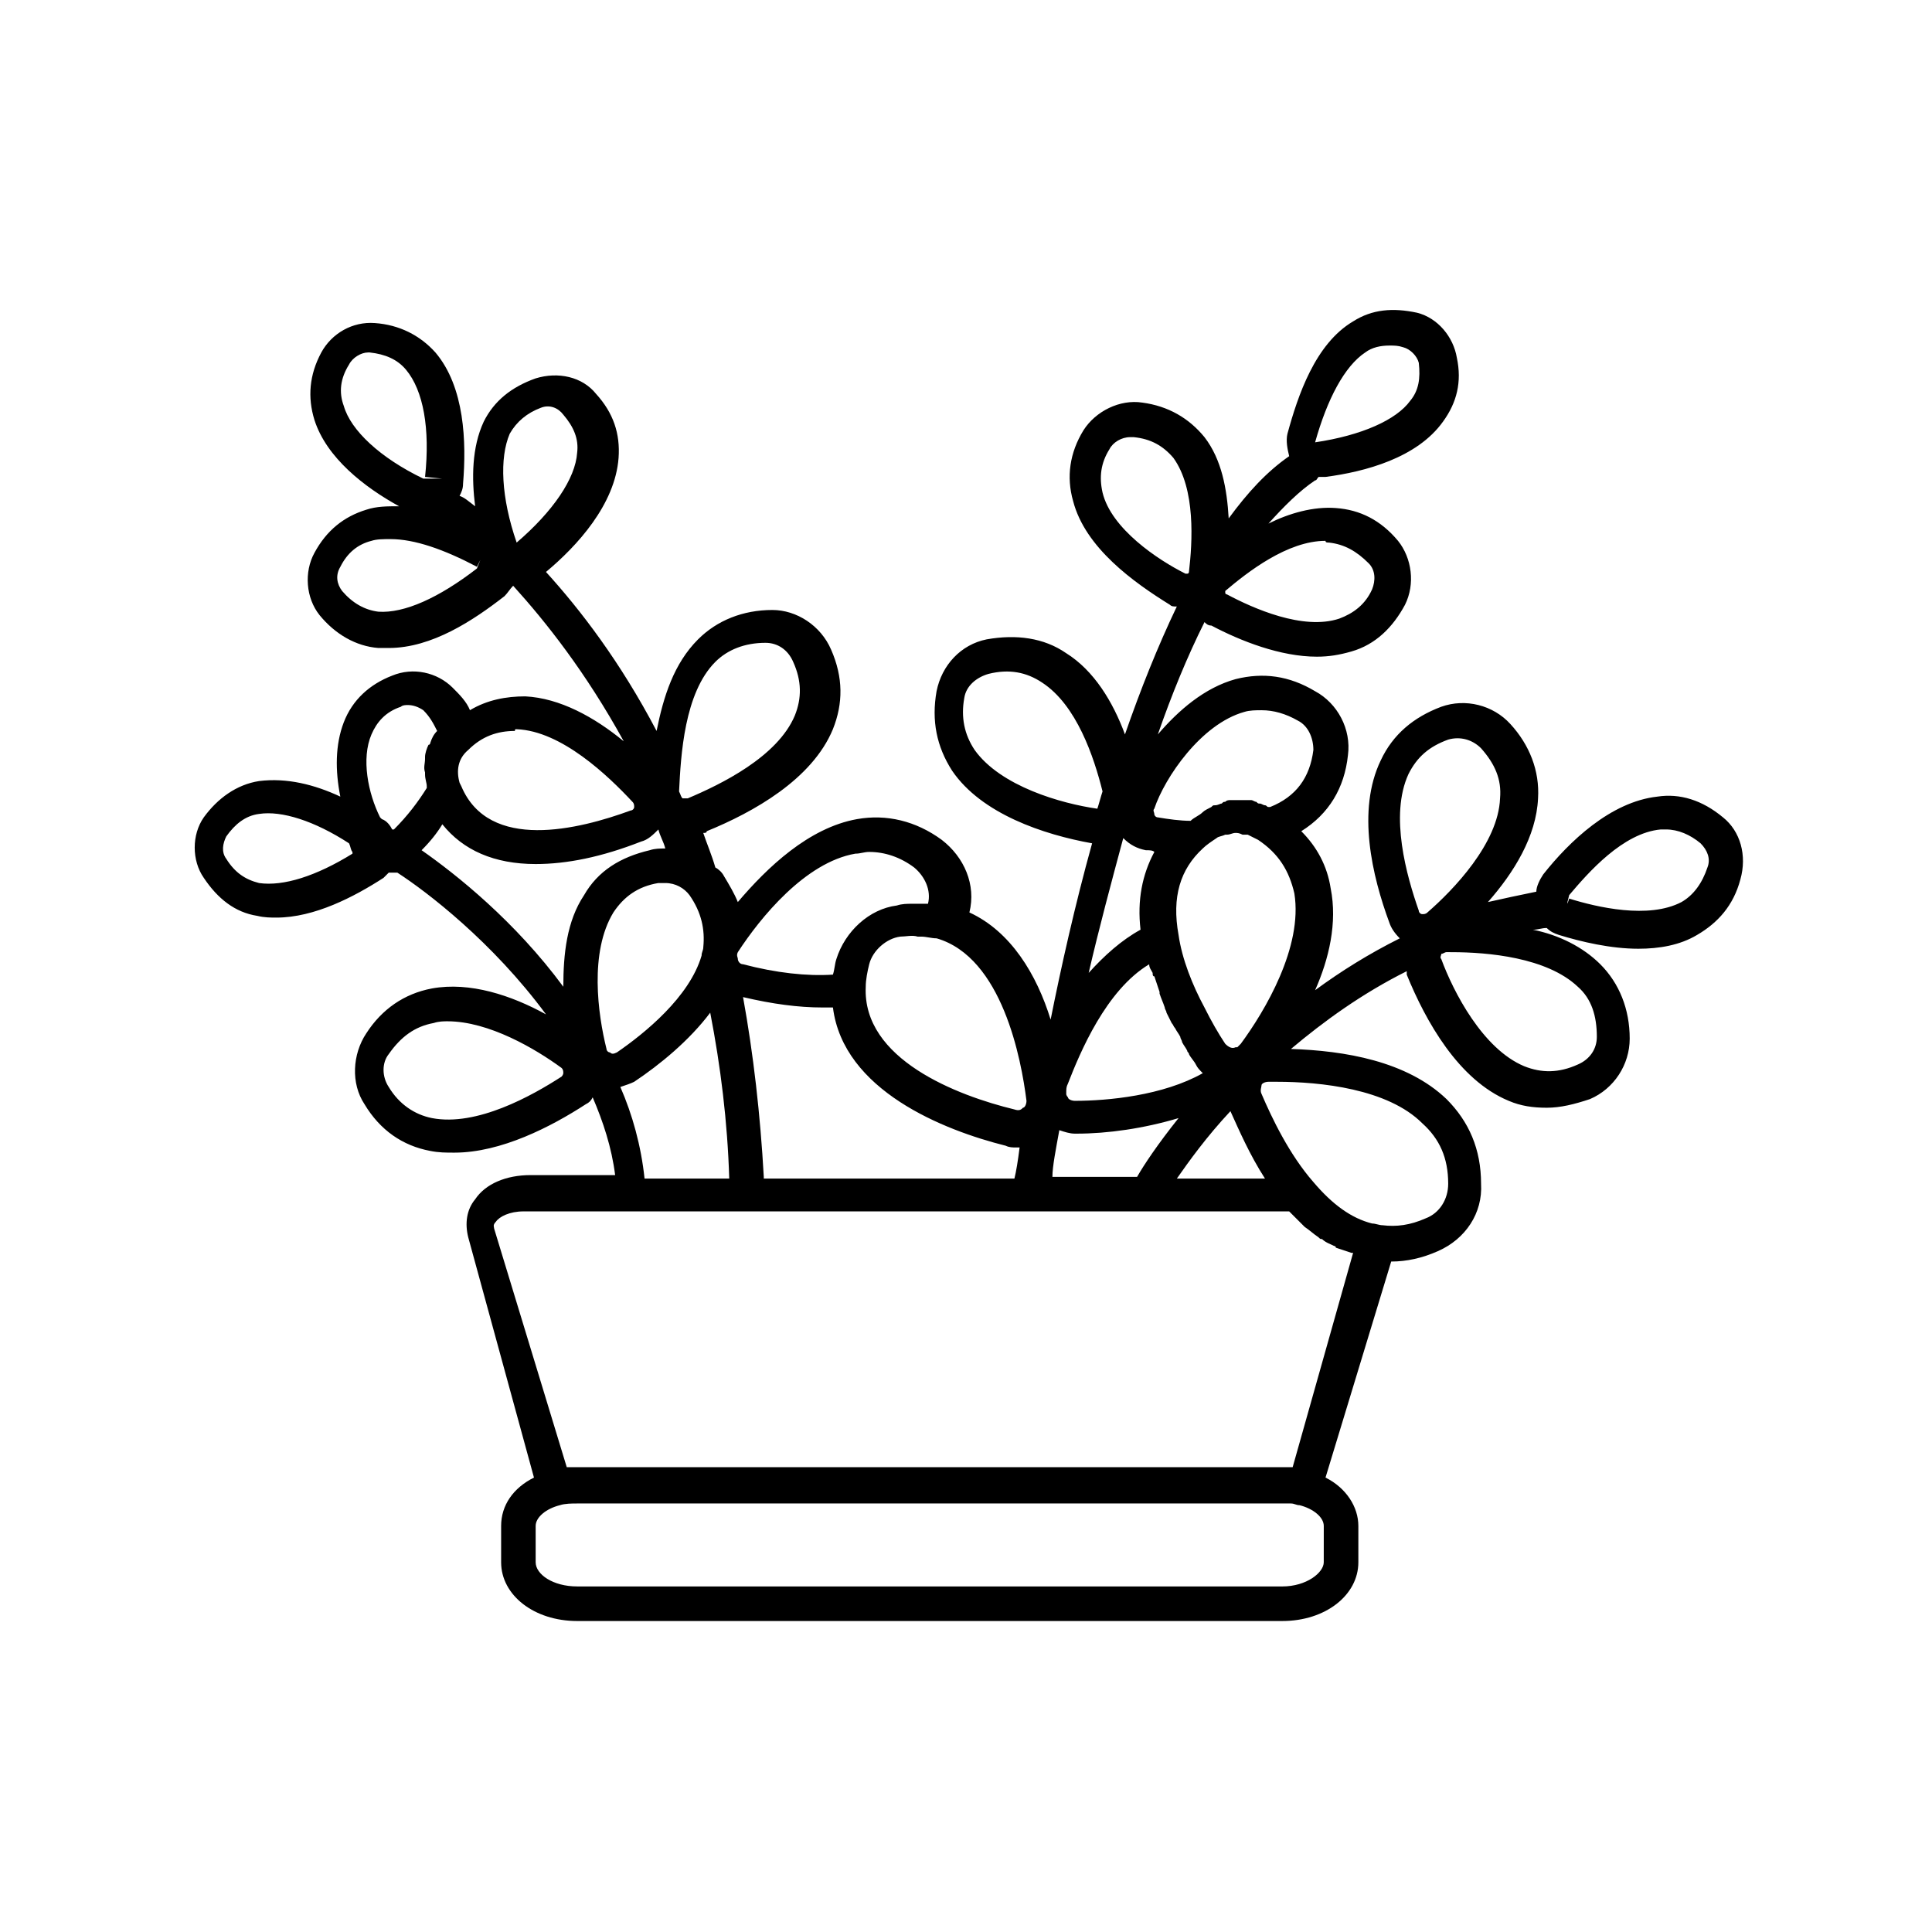 <?xml version="1.0" encoding="UTF-8"?>
<!-- Uploaded to: ICON Repo, www.svgrepo.com, Generator: ICON Repo Mixer Tools -->
<svg fill="#000000" width="800px" height="800px" version="1.1" viewBox="144 144 512 512" xmlns="http://www.w3.org/2000/svg">
 <path d="m600.61 360.61c-5.496-4.582-11.449-6.414-17.406-5.496-12.367 1.375-23.359 11.91-30.23 20.609-0.918 1.375-1.832 3.207-1.832 4.582-4.582 0.918-8.703 1.832-12.824 2.75 6.871-7.785 12.824-17.406 13.281-27.48 0.457-7.328-2.289-14.199-7.328-19.695-4.582-5.039-11.91-6.871-18.32-4.582-7.328 2.75-12.824 7.328-16.031 14.199-6.414 13.281-2.289 30.688 2.289 43.055 0.457 1.375 1.375 2.75 2.75 4.121-8.246 4.121-15.574 8.703-22.441 13.742 3.664-8.246 5.953-17.863 4.121-27.023-0.918-5.953-3.664-10.992-7.785-15.113 7.328-4.582 11.449-11.449 12.367-20.152 0.918-6.871-2.75-13.742-8.703-16.945-6.871-4.121-13.742-5.039-21.07-3.207-8.246 2.289-15.113 8.246-20.609 14.656 3.664-10.535 7.785-20.609 12.367-29.77 0.457 0.457 0.918 0.918 1.832 0.918 7.785 4.121 18.32 8.246 27.938 8.246 3.207 0 5.953-0.457 9.16-1.375 6.414-1.832 10.992-6.414 14.199-12.367 2.75-5.496 1.832-12.367-1.832-16.945-4.582-5.496-10.078-8.246-16.488-8.703-5.953-0.457-12.367 1.375-17.863 4.121 4.121-4.582 8.246-8.703 12.367-11.449 0.457 0 0.457-0.457 0.918-0.918h0.457 1.375c10.535-1.375 24.273-5.039 31.145-14.656 3.664-5.039 5.039-10.535 3.664-16.945-0.918-5.496-5.039-10.535-10.535-11.91-6.414-1.375-11.91-0.918-16.945 2.289-10.078 5.953-14.656 19.695-17.406 29.77-0.457 1.832 0 4.121 0.457 5.953-5.953 4.121-10.992 9.617-16.031 16.488-0.457-7.785-1.832-15.574-6.414-21.527-4.121-5.039-9.617-8.246-16.488-9.16-5.953-0.918-12.367 2.289-15.574 7.328-3.664 5.953-4.582 12.367-2.75 18.777 3.207 12.367 16.031 21.527 25.648 27.48 0.457 0.457 0.918 0.457 1.832 0.457-5.039 10.535-9.617 21.984-13.742 33.895-3.207-8.703-8.246-16.945-15.574-21.527-5.953-4.121-13.281-5.039-21.07-3.664-6.871 1.375-11.91 6.871-13.281 13.742-1.375 7.785 0 14.656 4.121 21.07 7.785 11.449 24.273 16.945 37.098 19.238-4.582 16.488-8.246 32.977-10.992 46.719-3.664-11.91-10.535-23.359-21.527-28.398 1.832-7.328-1.375-14.656-7.328-19.238-6.871-5.039-14.656-6.871-22.441-5.496-12.824 2.289-23.816 12.824-31.602 21.984-0.918-2.289-2.289-4.582-3.664-6.871-0.457-0.918-1.375-1.832-2.289-2.289-0.918-3.207-2.289-6.414-3.207-9.16 0.457 0 0.918 0 0.918-0.457 12.367-5.039 27.938-13.742 33.434-27.023 2.75-6.871 2.75-13.742-0.457-21.07-2.75-6.414-9.16-10.535-15.574-10.535-7.785 0-14.656 2.75-19.695 7.785-6.414 6.414-9.16 15.113-10.992 24.273-9.617-18.32-20.152-32.062-29.312-42.137 8.246-6.871 18.32-17.863 19.238-30.23 0.457-6.414-1.375-11.91-5.953-16.945-3.664-4.582-10.078-5.953-16.031-4.121-6.414 2.289-10.992 5.953-13.742 11.449-3.207 6.871-3.207 15.113-2.289 22.441-1.832-1.375-2.75-2.289-4.121-2.75 0.457-0.918 0.918-1.832 0.918-3.207 0.918-10.992 0.457-25.648-7.328-34.809-4.121-4.582-9.617-7.328-16.031-7.785-5.953-0.457-11.449 2.75-14.199 7.785-3.207 5.953-3.664 11.91-1.832 17.863 3.207 10.078 13.281 17.863 22.441 22.902-3.207 0-5.953 0-8.703 0.918-5.953 1.832-10.535 5.496-13.742 11.449-2.75 5.039-2.289 11.91 1.375 16.488 4.121 5.039 9.617 8.246 15.574 8.703h2.75c11.449 0 22.441-7.328 30.688-13.742 0.918-0.918 1.375-1.832 2.289-2.75 8.703 9.617 19.238 22.902 29.312 41.223-7.785-6.414-16.945-11.449-26.105-11.91-5.039 0-10.078 0.918-14.656 3.664-0.918-2.289-2.75-4.121-4.582-5.953-4.121-4.121-10.535-5.496-16.031-3.207-5.953 2.289-10.535 6.414-12.824 12.367-2.289 5.953-2.289 12.824-0.918 19.695-6.871-3.207-14.199-5.039-21.527-4.121-5.953 0.918-10.992 4.582-14.656 9.617-3.207 4.582-3.207 11.449 0 16.031 3.664 5.496 8.246 9.16 14.199 10.078 1.832 0.457 3.664 0.457 5.039 0.457 10.078 0 20.609-5.496 28.398-10.535 0.457-0.457 0.918-0.918 1.375-1.375h0.457 1.832c7.785 5.039 25.191 18.32 39.391 37.559-9.16-5.039-20.152-8.703-30.23-6.871-7.328 1.375-13.281 5.496-17.406 11.91-3.664 5.496-4.121 13.281-0.457 18.777 4.121 6.871 10.078 10.992 17.406 12.367 2.289 0.457 4.121 0.457 6.414 0.457 12.367 0 25.648-6.871 34.809-12.824 0.918-0.457 1.375-0.918 1.832-1.832 2.75 6.414 5.039 13.281 5.953 20.609h-22.441c-6.414 0-11.91 2.289-14.656 6.414-2.289 2.75-2.75 6.414-1.832 10.078l17.418 63.664c-5.496 2.75-8.703 7.328-8.703 12.824v9.617c0 8.703 8.703 15.574 20.152 15.574h186.87c11.449 0 20.152-6.871 20.152-15.574v-9.617c0-5.039-3.207-10.078-8.703-12.824l17.406-57.25c4.121 0 8.246-0.918 12.367-2.75 7.328-3.207 11.91-10.078 11.449-17.863 0-9.16-3.207-16.488-9.16-22.441-10.535-10.078-27.023-12.824-41.223-13.281 8.703-7.328 18.777-14.656 30.688-20.609v0.918c5.039 12.367 13.742 27.938 27.023 33.434 3.207 1.375 6.414 1.832 10.078 1.832s7.328-0.918 11.449-2.289c6.414-2.75 10.535-9.16 10.535-16.031 0-7.785-2.75-14.656-7.785-19.695-4.582-4.582-10.992-7.785-17.863-9.16 1.375 0 2.289-0.457 3.664-0.457 0.918 0.918 1.832 1.375 3.207 1.832 5.953 1.832 13.742 3.664 21.07 3.664 5.496 0 10.992-0.918 15.574-3.664 5.496-3.207 9.617-7.785 11.449-14.656 1.828-6.414-0.004-12.828-4.586-16.492zm-104.43-72.824c4.121 0.457 7.328 2.289 10.535 5.496 1.832 1.832 1.832 4.582 0.918 6.871-1.832 4.121-5.039 6.414-8.703 7.785-9.617 3.207-22.902-2.75-29.77-6.414 0 0-0.457 0-0.457-0.457v-0.457c5.953-5.039 16.488-13.281 26.566-13.281-0.004 0.457 0.453 0.457 0.91 0.457zm9.617-50.379c1.832-1.375 4.121-1.832 6.414-1.832 1.375 0 2.289 0 3.664 0.457 1.832 0.457 3.664 2.289 4.121 4.121 0.457 4.121 0 7.328-2.289 10.078-3.664 5.039-12.824 9.16-25.191 10.992 3.207-11.449 7.785-20.152 13.281-23.816zm-69.617 37.098c-0.918-4.121-0.457-7.785 1.832-11.449 0.918-1.832 3.207-3.207 5.496-3.207h0.918c4.582 0.457 7.785 2.289 10.535 5.496 5.953 8.246 5.039 22.441 4.121 30.23 0 0 0 0.457-0.457 0.457h-0.457c-7.332-3.664-19.695-11.91-21.988-21.527zm-143.36 154.81c-7.785 5.039-22.441 13.281-34.352 10.992-4.582-0.918-8.703-3.664-11.449-8.246-1.832-2.75-1.832-6.414 0-8.703 3.207-4.582 6.871-7.328 11.91-8.246 1.375-0.457 2.75-0.457 3.664-0.457 10.992 0 23.359 7.328 30.23 12.367 0.457 0.457 0.457 0.918 0.457 1.375-0.004 0-0.004 0.457-0.461 0.918zm224.43-80.152c2.289-4.582 5.496-7.328 10.535-9.16 3.207-0.918 6.414 0 8.703 2.289 3.664 4.121 5.496 8.246 5.039 13.281-0.457 11.91-12.367 24.273-19.238 30.23-0.461 0.457-0.918 0.457-1.375 0.457-0.457 0-0.918-0.457-0.918-0.918-3.207-9.156-7.785-25.188-2.746-36.18zm-211.6 73.738c-0.457 0-0.918-0.457-0.918-0.918-2.289-9.16-4.582-25.648 1.832-36.184 2.75-4.121 6.414-6.871 11.91-7.785h1.832c2.75 0 5.039 1.375 6.414 3.207 3.207 4.582 4.121 9.16 3.664 13.742 0 0.918-0.457 1.375-0.457 2.289-3.207 10.992-15.113 20.609-22.441 25.648-0.918 0.457-1.379 0.457-1.836 0zm40.762 32.977c-0.918-16.488-2.75-32.52-5.496-47.633 7.785 1.832 14.656 2.75 21.07 2.75h2.75c2.75 21.984 29.312 32.52 45.801 36.641 0.918 0.457 1.832 0.457 2.75 0.457h0.918c-0.457 3.664-0.918 6.414-1.375 8.246l-66.418-0.004zm95.266-89.77c1.832 1.832 3.664 2.75 5.953 3.207 0.918 0 1.832 0 2.289 0.457-3.207 5.953-4.582 12.824-3.664 20.609-5.039 2.75-9.617 6.871-13.742 11.449 2.754-11.906 5.961-23.812 9.164-35.723zm27.023-0.914h0.457c0.918 0 1.375-0.457 2.289-0.457 0.457 0 0.918 0 1.832 0.457h1.375c0.918 0.457 1.832 0.918 2.75 1.375 5.496 3.664 8.246 8.246 9.617 14.199 2.289 14.199-7.785 31.145-14.199 39.848-0.457 0.457-0.457 0.457-0.918 0.918h-0.457c-0.918 0.457-1.832 0-2.75-0.918-1.832-2.75-3.664-5.953-5.496-9.617-3.207-5.953-5.953-12.824-6.871-19.238-1.832-10.078 0.457-17.406 6.414-22.902 0.918-0.918 2.289-1.832 3.664-2.75 0.461-0.457 1.379-0.457 2.293-0.914zm-41.68 65.953c3.207-8.246 10.078-24.734 21.527-31.602 0 0.918 0.457 1.375 0.918 2.289 0 0.457 0 0.918 0.457 0.918 0.457 1.375 0.918 2.75 1.375 4.121v0.457c0.457 1.375 0.918 2.289 1.375 3.664 0 0.457 0.457 0.918 0.457 1.375 0.457 0.918 0.918 1.832 1.375 2.75 0.457 0.457 0.457 0.918 0.918 1.375 0.457 0.918 0.918 1.375 1.375 2.289 0 0.457 0.457 0.918 0.457 1.375 0.457 0.918 0.918 1.375 1.375 2.289 0 0.457 0.457 0.457 0.457 0.918 0.457 0.918 1.375 1.832 1.832 2.75s0.918 1.375 1.832 2.289c-10.535 5.953-25.191 7.328-33.895 7.328-0.918 0-1.832-0.457-1.832-0.918 0 0-0.457-0.457-0.457-0.918-0.004-1.379-0.004-1.836 0.453-2.75zm-2.289 12.363c1.375 0.457 2.75 0.918 4.121 0.918h0.457c8.246 0 17.863-1.375 27.023-4.121-5.496 6.871-9.16 12.367-10.992 15.574h-22.441c0-2.75 0.918-7.332 1.832-12.371zm45.344-5.035c2.289 5.039 5.039 11.449 9.16 17.863h-23.359c3.207-4.582 7.785-10.996 14.199-17.863zm3.664-105.8c1.375-0.457 3.207-0.457 4.582-0.457 3.207 0 6.414 0.918 9.617 2.75 2.75 1.375 4.121 4.582 4.121 7.785-0.918 7.328-4.582 12.367-11.449 15.113h-0.457c-0.457 0-0.457-0.457-0.918-0.457-0.457 0-0.918-0.457-1.375-0.457s-0.457 0-0.918-0.457c-0.457 0-0.918-0.457-1.375-0.457h-0.918-1.375-0.918-1.375-0.918c-0.457 0-0.918 0-1.375 0.457-0.457 0-0.457 0-0.918 0.457-0.457 0-0.918 0.457-1.832 0.457-0.457 0-0.457 0-0.918 0.457-0.918 0.457-1.832 0.918-2.289 1.375-0.918 0.918-2.289 1.375-3.207 2.289-2.75 0-5.953-0.457-8.703-0.918-0.457 0-0.918-0.457-0.918-0.918 0-0.457-0.457-0.918 0-1.375 2.766-8.242 12.387-22.438 23.836-25.645zm-71.449 10.074c-2.75-4.121-3.664-8.703-2.75-13.742 0.457-3.207 3.207-5.496 6.414-6.414 5.496-1.375 10.078-0.457 14.199 2.289 9.16 5.953 13.742 19.695 16.031 28.855-0.457 1.375-0.918 3.207-1.375 4.582-9.621-1.371-25.648-5.949-32.52-15.57zm13.738 92.977c0 0.918-0.457 1.832-0.918 1.832-0.457 0.457-0.918 0.918-2.289 0.457-15.113-3.664-40.305-13.281-39.391-32.52 0-1.832 0.457-4.121 0.918-5.953 0.918-3.664 4.582-6.871 8.246-7.328 1.375 0 3.207-0.457 4.582 0h0.918c1.375 0 2.75 0.457 4.121 0.457 17.402 5.039 22.441 32.062 23.812 43.055zm-45.34-65.496c1.375 0 2.289-0.457 3.664-0.457 4.121 0 8.246 1.375 11.91 4.121 2.75 2.289 4.582 5.953 3.664 9.617h-0.457-2.75-0.918c-1.375 0-2.75 0-4.121 0.457-7.328 0.918-13.742 6.871-16.031 14.199-0.457 1.375-0.457 2.75-0.918 4.121-6.871 0.457-15.113-0.457-23.816-2.75-0.918 0-1.375-0.918-1.375-1.375 0-0.457-0.457-0.918 0-1.832 5.957-9.152 17.863-23.809 31.148-26.102zm-37.102-50.836c3.207-3.207 7.785-5.039 13.281-5.039 3.207 0 5.953 1.832 7.328 5.039 2.289 5.039 2.289 9.617 0.457 14.199-4.582 10.992-19.695 18.32-28.398 21.984h-1.375c-0.457-0.457-0.457-0.918-0.918-1.832 0.465-9.621 1.383-26.109 9.625-34.352zm-54.5-60.457c1.832-3.207 4.582-5.496 8.246-6.871 2.289-0.918 4.582 0 5.953 1.832 2.75 3.207 4.121 6.414 3.664 10.078-0.457 6.871-6.414 15.574-16.031 23.816l2.75 3.664-2.75-3.668c-4.125-11.906-4.582-22.441-1.832-28.852zm-43.969-7.328c-1.375-3.664-0.918-7.328 1.375-10.992 0.918-1.832 3.207-3.207 5.039-3.207h0.457c4.121 0.457 7.328 1.832 9.617 4.582 4.582 5.496 6.414 15.574 5.039 28.398l4.582 0.457h-5.039c-11.453-5.5-19.238-12.828-21.07-19.238zm9.16 54.5c-3.664-0.457-6.871-2.289-9.617-5.496-1.375-1.832-1.832-4.121-0.457-6.414 1.832-3.664 4.582-5.953 8.246-6.871 1.375-0.457 3.207-0.457 5.039-0.457 6.414 0 14.199 2.75 22.902 7.328l0.918-1.832-0.918 2.289c-10.086 7.789-19.246 11.914-26.113 11.453zm36.641 31.145c11.91 0.457 24.273 12.367 30.688 19.238 0.457 0.457 0.457 0.918 0.457 1.375s-0.457 0.918-0.918 0.918c-13.742 5.039-37.559 10.992-44.887-6.414 0 0-0.457-0.918-0.457-0.918-0.918-3.207-0.457-6.414 2.289-8.703 3.664-3.664 7.785-5.039 12.367-5.039 0-0.457 0-0.457 0.461-0.457zm-38.473 1.375c1.375-3.207 3.664-5.953 7.785-7.328 0.457-0.457 1.375-0.457 1.832-0.457 1.375 0 2.75 0.457 4.121 1.375 1.832 1.832 2.75 3.664 3.664 5.496-0.918 0.918-1.375 1.832-1.832 3.207 0 0 0 0.457-0.457 0.457-0.457 0.918-0.918 2.289-0.918 3.207v0.457c0 1.375-0.457 2.289 0 3.664v0.457c0 1.375 0.457 2.289 0.457 3.207v0.457c-2.289 3.664-5.039 7.328-8.703 10.992h-0.457c-0.457-0.918-1.375-2.289-2.75-2.75l-0.457-0.457c-3.203-6.41-5.035-15.57-2.285-21.984zm-29.773 39.391c-3.664-0.918-6.414-2.75-8.703-6.414-1.375-1.832-0.918-4.121 0-5.953 2.289-3.207 5.039-5.496 8.703-5.953 5.953-0.918 14.656 1.832 23.816 7.785 0.457 0.918 0.457 1.832 0.918 2.289v0.457c-9.617 5.957-18.32 8.703-24.734 7.789zm43.055-8.703c2.289-2.289 4.121-4.582 5.496-6.871 5.496 6.871 13.742 10.535 24.734 10.535 8.246 0 17.406-1.832 27.938-5.953 1.832-0.457 3.207-1.832 4.582-3.207 0.457 1.832 1.375 3.207 1.832 5.039-1.375 0-2.75 0-4.121 0.457-7.785 1.832-13.742 5.496-17.406 11.91-4.582 6.871-5.496 15.574-5.496 24.273-12.828-17.406-28.398-29.773-37.559-36.184zm52.672 62.746c1.375-0.457 2.75-0.918 3.664-1.375 6.871-4.582 14.656-10.992 20.152-18.32 2.75 14.199 4.582 28.855 5.039 43.969h-22.441c-0.918-8.699-3.211-16.945-6.414-24.273zm186.41 125.95c0 2.75-4.582 6.414-10.992 6.414l-186.87-0.004c-6.414 0-10.992-3.207-10.992-6.414v-9.617c0-2.289 2.75-4.582 6.414-5.496 1.375-0.457 3.207-0.457 4.582-0.457h186.87 2.289c0.918 0 1.375 0.457 2.289 0.457 3.664 0.918 6.414 3.207 6.414 5.496zm-8.242-25.191h-2.75-186.87-2.75l-19.238-63.207c0-0.457-0.457-0.918 0.457-1.832 0.918-1.375 3.664-2.75 7.328-2.75h202.9l4.121 4.121c1.375 0.918 2.289 1.832 3.664 2.75 0.457 0.457 0.457 0.457 0.918 0.457 0.918 0.918 2.289 1.375 3.207 1.832 0 0 0.457 0 0.457 0.457 1.375 0.457 2.75 0.918 4.121 1.375h0.457zm41.219-75.113c0 4.121-2.289 7.785-5.953 9.16-4.121 1.832-7.785 2.289-11.449 1.832-0.918 0-1.832-0.457-2.75-0.457-5.496-1.375-10.535-5.039-15.574-10.992-6.414-7.328-10.992-16.945-13.742-23.359-0.457-0.918 0-1.832 0-2.289 0-0.457 0.918-0.918 1.832-0.918h2.289c11.449 0 29.312 1.832 38.473 10.992 4.586 4.125 6.875 9.16 6.875 16.031zm0.918-61.371c9.617 0 25.191 1.375 33.434 9.16 3.664 3.207 5.039 7.785 5.039 13.281 0 3.207-1.832 5.953-5.039 7.328-5.039 2.289-9.617 2.289-14.199 0.457-10.992-4.582-18.777-19.695-21.984-28.398-0.457-0.457 0-0.918 0-1.375 0.457 0 0.918-0.457 1.375-0.457 0.457 0.004 0.918 0.004 1.375 0.004zm67.785-22.445c-1.375 4.121-3.664 7.328-6.871 9.16-8.703 4.582-22.441 1.375-29.77-0.918l-0.457 1.375v-0.457l0.457-1.832c5.039-5.953 14.199-16.488 24.273-17.406h1.375c3.207 0 6.414 1.375 9.16 3.664 1.832 1.836 2.746 4.125 1.832 6.414z"/>
</svg>